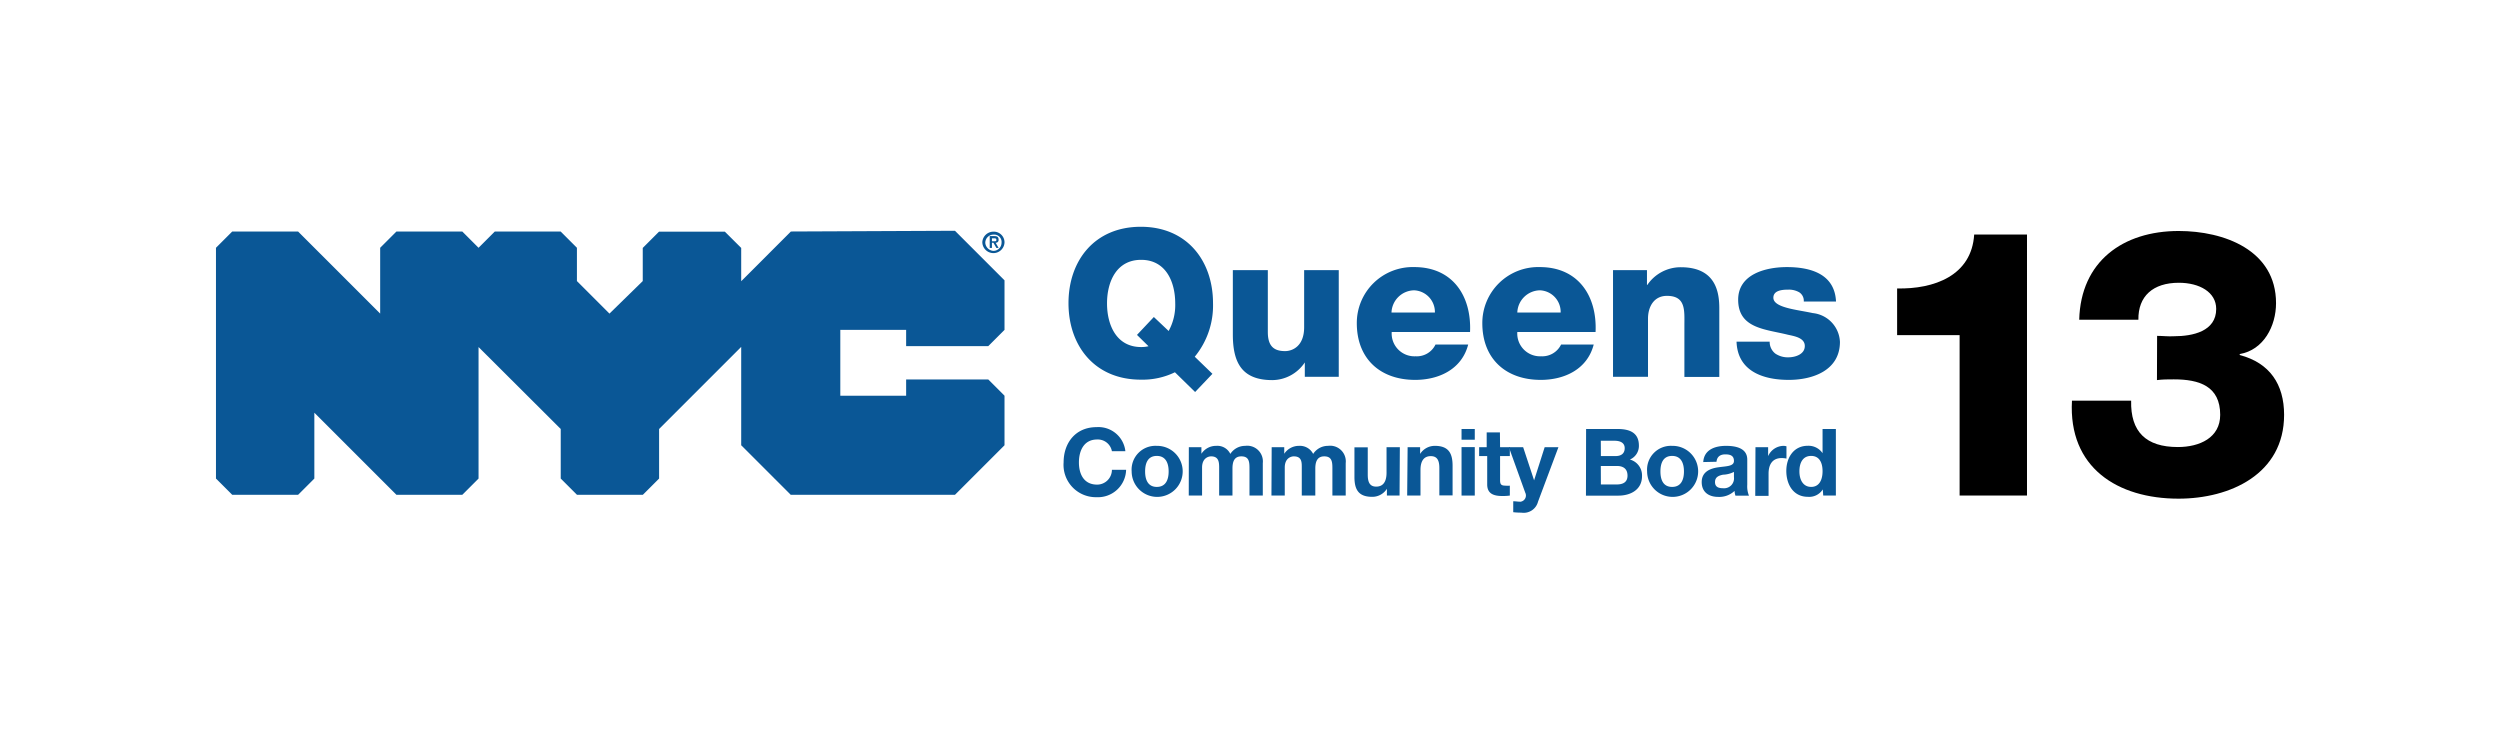 <svg id="Layer_1" data-name="Layer 1" xmlns="http://www.w3.org/2000/svg" viewBox="0 0 338 100"><title>Artboard 1 copy 2</title><path d="M134.11,32.62h.3c.2,0,.3,0,.3-.2s-.2-.2-.3-.2h-.3v.4Zm-.3-.7h.6c.4,0,.6.1.6.5a.37.37,0,0,1-.4.4l.4.7h-.3l-.4-.7h-.2v.7h-.3v-1.6Zm.5,2a1.11,1.11,0,0,0,1.1-1.1,1,1,0,0,0-1.1-1.1,1.11,1.11,0,0,0-1.1,1.1,1.18,1.18,0,0,0,1.1,1.1Zm0-2.6a1.45,1.45,0,0,1,1.5,1.4,1.5,1.5,0,0,1-3,0,1.51,1.51,0,0,1,1.5-1.4Zm-27.4,0-6.7,6.7v-4.5L98,31.32h-8.9l-2.2,2.2V38l-4.5,4.4L78,38v-4.5l-2.2-2.2h-8.9l-2.2,2.2-2.2-2.2h-8.9l-2.2,2.2v8.9l-11.1-11.1h-8.9l-2.2,2.2v31.2l2.2,2.2h8.9l2.2-2.2v-8.9l11.1,11.1h8.9l2.2-2.2V46.92L75.81,58v6.7l2.2,2.2h8.9l2.2-2.2V58l11.1-11.1v13.3l6.7,6.7h22.2l6.7-6.7v-6.7l-2.2-2.2h-11.1v2.2h-8.9v-8.9h8.9v2.2h11.1l2.2-2.2v-6.7l-6.7-6.7-22.2.1Z" fill="#0a5796"/><g style="isolation:isolate"><path d="M256.49,45.31V39c5,.1,10.07-1.72,10.42-7.29h7.14V67h-9.11V45.31Z"/><path d="M291.64,45.41c.76,0,1.52.1,2.28.05,2.53,0,5.71-.66,5.71-3.69,0-2.28-2.27-3.54-5.05-3.54-3.5,0-5.52,1.82-5.47,5h-8c.2-7.89,5.92-12,13.45-12,6.13,0,13.16,2.58,13.16,9.76,0,3.09-1.67,6.32-4.91,6.88V48c4.05,1.06,6,3.95,6,8.09,0,8-7.29,11.33-14.27,11.33-8.24,0-14.92-4.19-14.41-13.25h8c-.1,4.2,2,6.27,6.32,6.27,2.94,0,5.72-1.26,5.72-4.35,0-3.89-2.83-4.8-6.27-4.8-.76,0-1.52,0-2.28.1Z"/></g><g style="isolation:isolate"><path d="M161.58,53l-2.73-2.67a10,10,0,0,1-4.61,1c-6.25,0-9.78-4.58-9.78-10.34s3.53-10.33,9.78-10.33S164,35.27,164,41a10.9,10.9,0,0,1-2.47,7.23l2.39,2.31ZM156,42.86,158,44.75a7.25,7.25,0,0,0,.89-3.73c0-2.94-1.28-5.89-4.61-5.89s-4.61,2.95-4.61,5.89,1.28,5.9,4.61,5.9a4.07,4.07,0,0,0,1-.11l-1.56-1.53Z" fill="#0a5796"/><path d="M181,50.94h-4.59V49h0a5.32,5.32,0,0,1-4.39,2.39c-4.14,0-5.34-2.39-5.34-6.17V36.52h4.73v8.37c0,1.92.83,2.58,2.33,2.58,1,0,2.58-.66,2.58-3.22V36.52H181Z" fill="#0a5796"/><path d="M188.16,44.89a3.08,3.08,0,0,0,3.23,3.28,2.8,2.8,0,0,0,2.69-1.59h4.42c-.86,3.34-3.95,4.78-7.17,4.78-4.7,0-7.89-2.83-7.89-7.67a7.56,7.56,0,0,1,7.78-7.58c5.17,0,7.75,3.89,7.53,8.78ZM194,42.25a2.94,2.94,0,0,0-2.81-3,3.12,3.12,0,0,0-3.06,3Z" fill="#0a5796"/><path d="M205.14,44.89a3.08,3.08,0,0,0,3.22,3.28,2.83,2.83,0,0,0,2.7-1.59h4.41c-.86,3.34-3.94,4.78-7.16,4.78-4.7,0-7.9-2.83-7.9-7.67a7.56,7.56,0,0,1,7.78-7.58c5.17,0,7.76,3.89,7.53,8.78ZM211,42.25a2.92,2.92,0,0,0-2.81-3,3.12,3.12,0,0,0-3.05,3Z" fill="#0a5796"/><path d="M218.08,36.52h4.59v2h.05a5.45,5.45,0,0,1,4.53-2.39c4.81,0,5.2,3.5,5.2,5.58v9.25h-4.72V44c0-2,.22-4-2.36-4-1.78,0-2.56,1.5-2.56,3.08v7.86h-4.73Z" fill="#0a5796"/><path d="M239.26,46.19a2,2,0,0,0,.77,1.62,3,3,0,0,0,1.75.5c.92,0,2.23-.39,2.23-1.53s-1.48-1.34-2.31-1.53c-3-.75-6.7-.83-6.7-4.73,0-3.47,3.75-4.41,6.59-4.41,3.17,0,6.47.91,6.64,4.66h-4.36a1.36,1.36,0,0,0-.61-1.25,2.8,2.8,0,0,0-1.5-.36c-.78,0-2,.09-2,1.09,0,1.36,3.17,1.61,5.33,2.08a4.09,4.09,0,0,1,3.67,3.89c0,3.86-3.67,5.14-6.92,5.14-3.42,0-6.92-1.14-7.06-5.17Z" fill="#0a5796"/></g><g style="isolation:isolate"><path d="M150.33,61a1.94,1.94,0,0,0-2-1.58c-1.79,0-2.46,1.52-2.46,3.1s.67,3,2.46,3a2,2,0,0,0,2-2h1.92a3.81,3.81,0,0,1-4,3.7,4.37,4.37,0,0,1-4.45-4.7c0-2.68,1.65-4.77,4.45-4.77a3.66,3.66,0,0,1,3.9,3.25Z" fill="#0a5796"/><path d="M156.4,60.28A3.45,3.45,0,1,1,153,63.74,3.22,3.22,0,0,1,156.4,60.28Zm0,5.55c1.23,0,1.6-1,1.6-2.09s-.37-2.1-1.6-2.1-1.58,1-1.58,2.1S155.19,65.83,156.4,65.83Z" fill="#0a5796"/><path d="M160.73,60.46h1.7v.89h0a2.35,2.35,0,0,1,2-1.07,1.94,1.94,0,0,1,1.91,1.09,2.38,2.38,0,0,1,2-1.09,2.12,2.12,0,0,1,2.39,2.34V67h-1.8V63.3c0-.88-.07-1.6-1.1-1.6s-1.2.84-1.2,1.66V67h-1.8V63.33c0-.76,0-1.63-1.09-1.63-.36,0-1.22.23-1.22,1.51V67h-1.8Z" fill="#0a5796"/><path d="M171.93,60.46h1.7v.89h0a2.37,2.37,0,0,1,2-1.07,2,2,0,0,1,1.91,1.09,2.37,2.37,0,0,1,2-1.09,2.12,2.12,0,0,1,2.4,2.34V67h-1.8V63.3c0-.88-.08-1.6-1.1-1.6s-1.21.84-1.21,1.66V67H176V63.33c0-.76.06-1.63-1.08-1.63-.36,0-1.22.23-1.22,1.51V67h-1.8Z" fill="#0a5796"/><path d="M189.22,67h-1.71v-.92h0a2.32,2.32,0,0,1-2,1.09c-1.91,0-2.39-1.07-2.39-2.69v-4h1.8v3.7c0,1.07.31,1.61,1.15,1.61s1.39-.55,1.39-1.88V60.46h1.8Z" fill="#0a5796"/><path d="M190.31,60.46H192v.91h0a2.35,2.35,0,0,1,2-1.09c1.91,0,2.39,1.08,2.39,2.7v4h-1.79v-3.7c0-1.08-.32-1.61-1.16-1.61s-1.39.54-1.39,1.87V67h-1.8Z" fill="#0a5796"/><path d="M199.39,59.45H197.6V58h1.79Zm-1.79,1h1.79V67H197.6Z" fill="#0a5796"/><path d="M202.81,60.46h1.32v1.2h-1.32V64.9c0,.61.16.76.76.76a2.65,2.65,0,0,0,.56,0V67a7,7,0,0,1-1,.06c-1.1,0-2.06-.25-2.06-1.56V61.66h-1.09v-1.2H201v-2h1.79Z" fill="#0a5796"/><path d="M207.94,67.83a2,2,0,0,1-2.25,1.48,10,10,0,0,1-1.1-.06V67.77c.34,0,.69.07,1,.06a.85.85,0,0,0,.62-1.23L204,60.46h1.93l1.48,4.48h0l1.43-4.48h1.86Z" fill="#0a5796"/><path d="M214.44,58h4.26c1.72,0,2.88.56,2.88,2.25a2,2,0,0,1-1.22,1.88A2.22,2.22,0,0,1,222,64.38c0,1.84-1.56,2.63-3.2,2.63h-4.38Zm2,3.66h2c.7,0,1.22-.31,1.22-1.07s-.66-1-1.37-1h-1.86Zm0,3.84h2.13c.78,0,1.47-.25,1.47-1.19S219.45,63,218.6,63h-2.17Z" fill="#0a5796"/><path d="M226.07,60.28a3.45,3.45,0,1,1-3.38,3.46A3.22,3.22,0,0,1,226.07,60.28Zm0,5.55c1.23,0,1.6-1,1.6-2.09s-.37-2.1-1.6-2.1-1.58,1-1.58,2.1S224.85,65.83,226.07,65.83Z" fill="#0a5796"/><path d="M230.28,62.47c.1-1.68,1.6-2.19,3.07-2.19,1.31,0,2.88.29,2.88,1.86v3.41a3.29,3.29,0,0,0,.23,1.46h-1.83a2.78,2.78,0,0,1-.12-.64,3,3,0,0,1-2.21.81c-1.24,0-2.23-.62-2.23-2s1.12-1.84,2.23-2,2.13-.12,2.13-.86-.53-.89-1.17-.89-1.12.28-1.19,1Zm4.15,1.33a3.49,3.49,0,0,1-1.49.38c-.56.12-1.07.31-1.07,1s.52.83,1.1.83a1.34,1.34,0,0,0,1.46-1.51Z" fill="#0a5796"/><path d="M237.34,60.46h1.71v1.21h0a2.31,2.31,0,0,1,2.09-1.39,1.59,1.59,0,0,1,.39.06V62a3.06,3.06,0,0,0-.64-.07c-1.32,0-1.78.95-1.78,2.11v3h-1.8Z" fill="#0a5796"/><path d="M246.44,66.17h0a2.17,2.17,0,0,1-2,1c-2,0-2.93-1.69-2.93-3.5s1-3.4,2.9-3.4a2.29,2.29,0,0,1,2,1h0V58h1.8V67h-1.71Zm-1.57-4.53c-1.18,0-1.59,1-1.59,2.09s.47,2.1,1.59,2.1,1.54-1,1.54-2.12S246,61.64,244.87,61.64Z" fill="#0a5796"/></g></svg>